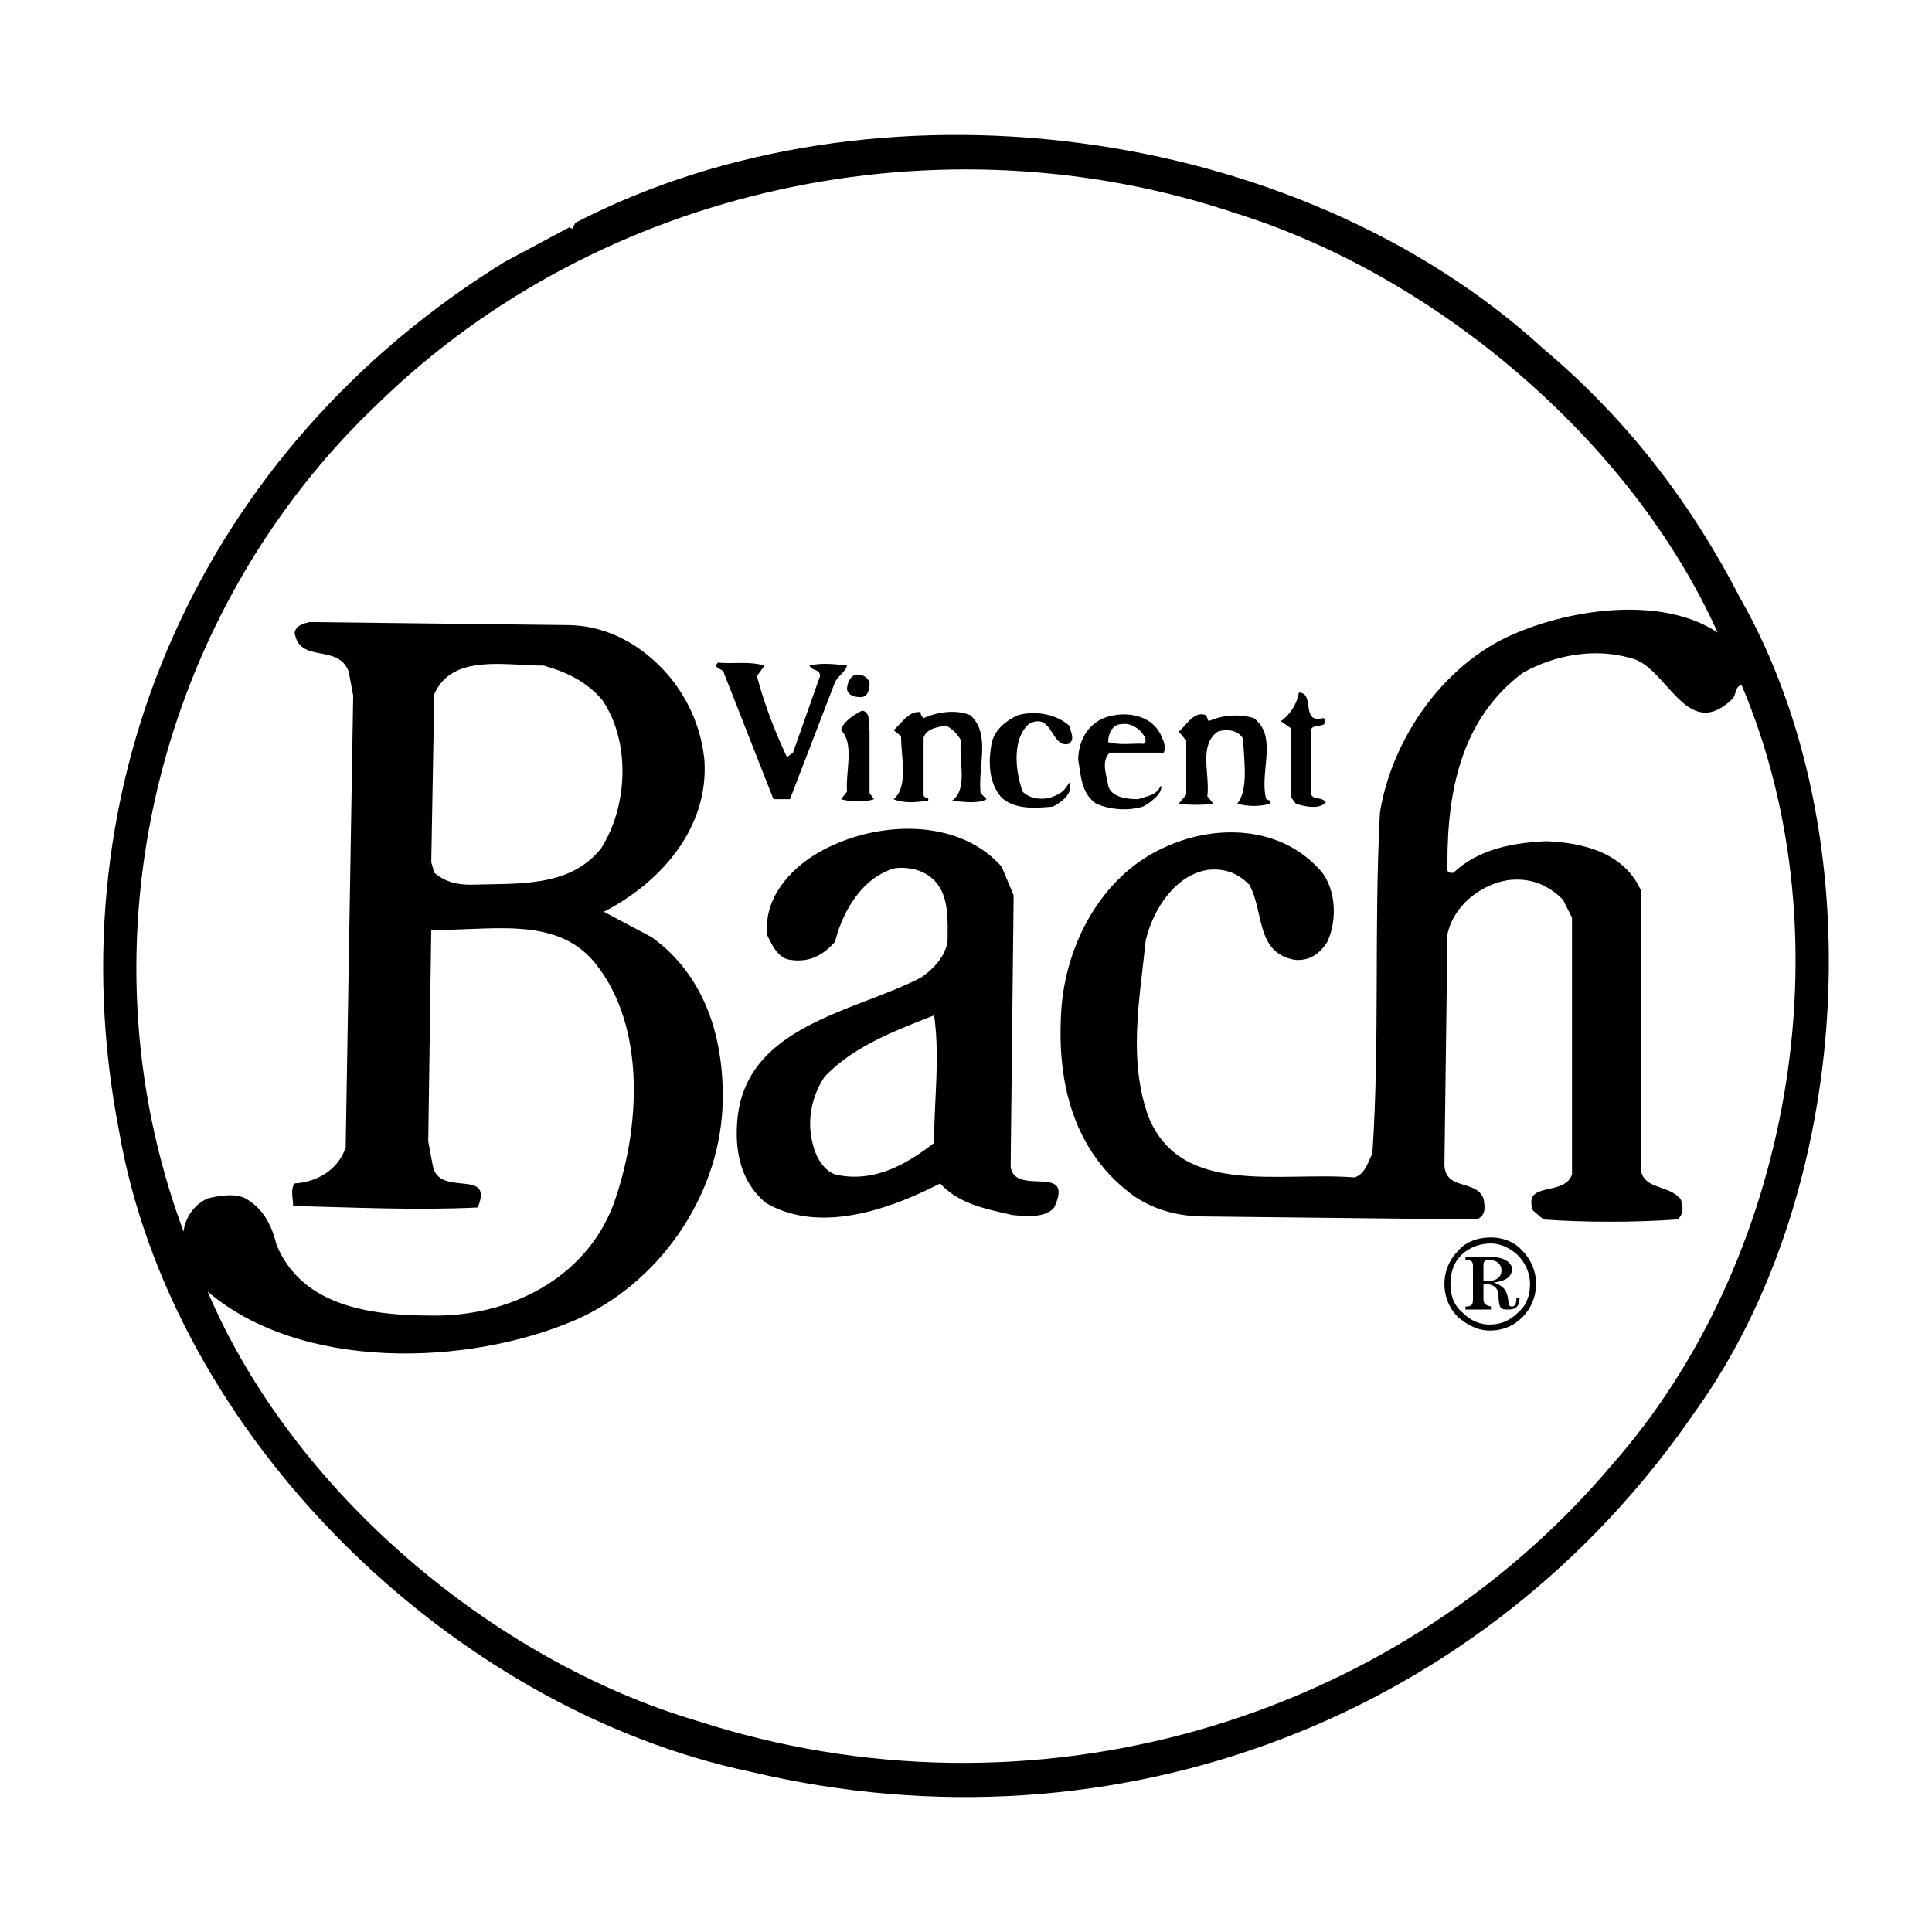 <svg xmlns="http://www.w3.org/2000/svg" width="2500" height="2500" viewBox="0 0 192.756 192.756"><g fill-rule="evenodd" clip-rule="evenodd"><path fill="#fff" fill-opacity="0" d="M0 0h192.756v192.756H0V0z"/><path d="M173.613 59.667c-4.791-9.285-11.08-17.672-19.617-24.86-24.709-22.614-66.792-28.005-96.594-12.58l-.299.599-.299-.149-6.44 3.444C20.263 44.69 5.137 78.086 11.876 112.83c5.241 30.4 33.097 57.656 63.048 63.947 36.691 8.686 73.382-5.541 94.199-35.943 15.723-21.863 17.971-57.506 4.49-81.167zm-12.728 86.409c-21.863 25.908-58.105 36.391-91.352 25.609-20.217-5.99-40.285-22.764-48.821-42.832 9.285 7.938 25.908 7.488 36.69 2.846 8.237-3.594 14.227-12.131 14.676-21.115.3-6.738-1.647-13.18-7.039-17.072l-4.792-2.546c5.542-2.845 10.483-8.236 10.034-15.125-.449-4.493-2.846-8.686-6.889-11.381-2.097-1.348-4.343-2.097-6.889-2.097l-25.608-.3c-.6.15-1.348.3-1.498 1.048.449 3.145 4.343 1.048 5.392 3.894l.449 2.396-.749 45.079c-.749 2.246-2.846 3.443-5.092 3.594-.449.598-.149 1.496-.149 2.246 6.29.15 12.28.449 18.42.15 1.647-4.045-3.894-.9-4.493-4.193l-.449-2.396.299-21.117c5.691.15 12.43-1.497 16.324 3.294 5.241 6.439 4.492 16.924 1.796 24.262-2.845 7.338-10.483 11.082-18.121 10.932-5.991 0-12.879-.898-15.425-7.039-.449-1.797-1.198-3.443-2.846-4.492-1.048-.748-2.845-.449-4.043-.15-1.348.6-2.247 1.947-2.396 3.295-10.78-28.906-2.544-61.852 19.47-82.669 22.165-21.565 56.01-28.903 85.661-18.869 19.619 6.14 39.236 22.463 47.924 41.782-5.393-3.594-14.078-2.396-19.619-.149-7.488 2.845-12.879 10.632-14.076 18.121-.6 11.681 0 22.614-.75 33.995-.449.898-.748 2.098-1.797 2.396-7.488-.6-17.223 1.947-20.518-5.99-2.096-5.691-.898-11.83-.299-17.671.748-3.145 2.996-6.589 6.291-7.038 1.797-.15 2.994.449 4.043 1.497 1.496 2.695.598 6.739 4.492 7.488 1.498.15 2.545-.599 3.295-1.797 1.049-2.246.898-5.69-1.049-7.488-3.895-4.043-10.033-4.193-14.826-2.096-6.439 2.695-10.033 9.435-10.633 15.874-.598 7.488 1.049 14.678 7.338 19.17 2.098 1.348 4.344 1.947 7.039 1.947l26.957.299c1.049-.299.898-1.348.748-2.098-.748-1.945-3.893-.748-3.893-3.443l.299-22.914c.6-2.845 3.295-4.941 5.99-5.391 2.246-.3 4.043.45 5.541 1.947l.898 1.797v25.609c-.748 2.246-4.941.598-3.895 3.594l1.049.898c4.193.299 8.986.299 13.328 0 .75-.449.6-1.648.301-2.098-1.199-1.348-3.445-.898-3.895-2.695V88.869c-1.646-3.744-5.691-4.792-9.436-4.942-3.293.15-6.738.749-9.283 3.145-.75.15-.75-.6-.6-1.048 0-7.338 1.498-14.376 7.488-18.87 3.145-1.797 7.188-2.546 10.781-1.497 3.596.749 5.541 8.386 10.035 4.193.598-.45.299-1.348 1.047-1.498 10.787 25.459 4.797 57.656-12.875 77.724zM59.949 84.675c-3.145 3.894-8.237 3.445-13.029 3.595-1.348 0-2.545-.3-3.594-1.198l-.299-1.048.299-16.773c1.797-4.043 7.039-2.845 10.932-2.845 2.097.599 4.193 1.498 5.841 3.444 2.845 4.192 2.545 10.632-.15 14.825z"/><path d="M78.818 79.734l4.493-11.681c.299-.599 1.048-1.049 1.197-1.647-1.197-.15-2.545-.299-3.744 0 .3.599 1.049.299 1.049 1.048l-2.696 7.638-.599.449c-1.198-2.546-2.247-5.242-2.996-8.087l.749-1.048c-1.497-.45-2.995-.15-4.643-.299-.599.599.599.599.599 1.048l4.942 12.58h1.649v-.001zM85.857 69.55c.749 0 .898-.749.898-1.498-.3-.599-.749-.749-1.348-.749-.599.149-.899.898-.899 1.497.151.6.75.75 1.349.75zM128.838 79.584l.449.599c.898.299 2.395.599 2.994-.149-.449-.6-1.348-.15-1.498-.899v-6.14c0-.749.898-.449 1.348-.749 0-.299.15-.599-.148-.599-2.246.599-.748-2.546-2.396-2.546-.15 1.048-.898 2.246-1.797 2.845l1.049.749v6.889h-.001zM83.91 79.734c1.048.3 2.396.3 3.295 0l-.449-.599v-6.29c-.15-.749.149-1.797-.749-1.946-.898.449-1.947 1.198-2.097 1.946 1.348 1.348.449 4.043.599 6.14l-.599.749zM92.596 79.883c.15-.449-.449-.149-.449-.599v-5.691c.299-.898 1.348-1.048 2.247-1.198a3.603 3.603 0 0 1 1.497 1.498c-.299 1.947.749 4.792-.898 5.99 1.198.15 2.696.3 3.444-.149l-.598-.599c-.301-2.546 1.047-5.991-1.049-7.788-1.498-.599-3.294-.299-4.643.3-.3-.3-.3-.45-.3-.599-1.198-.149-1.947 1.198-2.696 1.797l.749.599c0 2.097.749 5.092-.749 6.29 1.049.449 2.396.3 3.445.149zM105.025 80.482c.898-.449 2.098-1.348 1.648-2.396-.449.749-.75 1.048-1.498 1.348-1.049.449-2.396.3-3.145-.449-.75-2.097-1.049-5.241.598-6.739 2.396-1.347 2.248 2.546 4.045 1.947.598-.449.148-1.198 0-1.797-1.348-1.198-3.445-1.497-5.092-1.048-1.348.599-2.547 1.647-2.697 3.146-.299 1.797-.148 3.743 1.049 5.091 1.348 1.197 3.296 1.047 5.092.897zM109.369 80.183c1.348.599 3.145.749 4.643.299.898-.449 2.096-1.498 1.797-2.097-.449 1.048-1.498 1.048-2.246 1.348-1.049 0-2.695-.15-2.996-1.348-.15-1.048-.748-2.396.15-3.294h5.391c.299-.749-.15-1.348-.299-1.797-1.049-2.097-3.744-2.396-5.691-1.647-1.797.749-2.545 2.545-2.545 4.193.298 1.647.298 3.295 1.796 4.343zm2.545-7.937c.898-.149 1.797.449 2.246 1.198.15.149.301.899-.299.749-1.049 0-2.246.15-3.295-.15 0-.899.45-1.797 1.348-1.797zM117.605 80.183c1.049.149 2.396.149 3.445 0l-.6-.749c.299-2.097-.898-5.091 1.047-6.439.9-.3 2.098-.15 2.547.749 0 1.797.6 4.941-.6 6.439a6.164 6.164 0 0 0 3.295 0c.15-.449-.449-.3-.449-.599-.6-2.696 1.197-6.14-1.197-7.937-1.498-.45-3.145-.3-4.492.299-.15-.15-.15-.449-.301-.599-1.197-.449-1.947 1.048-2.695 1.647l.748.898v5.392l-.748.899zM100.832 116.424l.299-27.106-1.197-2.846c-4.642-5.241-13.478-4.492-18.869-1.048-2.546 1.647-4.942 4.493-4.493 7.938.449.898 1.048 2.246 2.246 2.396 1.947.299 3.295-.449 4.493-1.797.749-2.995 2.695-6.44 5.99-7.338 1.348-.15 2.845.15 3.894 1.198 1.498 1.498 1.348 3.894 1.348 5.991-.149 1.498-1.348 2.845-2.696 3.744-6.739 3.445-17.372 4.793-18.27 14.078-.3 3.145.299 6.289 2.845 8.385 5.392 3.146 12.43.6 17.373-1.945 1.946 2.096 4.641 2.545 7.188 3.145 1.498.15 3.295.299 4.193-.748 2.095-4.496-3.895-1.051-4.344-4.047zm-7.637-2.395c-2.695 2.096-5.99 4.043-9.884 3.145-1.198-.449-1.947-1.797-2.246-3.145-.6-2.396 0-4.793 1.197-6.59 2.996-3.145 7.188-4.643 10.933-6.141.599 4.194 0 8.388 0 12.731zM148.754 123.463c-1.348 0-2.545.449-3.293 1.348-.9.898-1.348 2.098-1.348 3.295s.447 2.396 1.348 3.295c.898.748 1.945 1.348 3.145 1.348 1.348 0 2.396-.449 3.295-1.348s1.348-2.098 1.348-3.295-.449-2.396-1.348-3.295c-.751-.899-1.948-1.348-3.147-1.348zm2.697 7.488c-.75.748-1.648 1.197-2.846 1.197-1.049 0-1.947-.449-2.695-1.197-.898-.748-1.199-1.797-1.199-2.846s.301-2.098 1.049-2.846 1.797-1.197 2.994-1.197c.9 0 1.947.449 2.697 1.197.748.748 1.197 1.797 1.197 2.846s-.298 2.098-1.197 2.846z"/><path d="M150.852 130.352c-.449 0-.299-.449-.449-1.049-.15-.748-.6-1.047-1.348-1.348 1.197-.148 1.797-.598 1.797-1.348 0-.6-.748-1.197-2.098-1.197h-2.545v.299c.6 0 .748.15.748.6v3.295c0 .6-.148.748-.748.748v.299h2.545v-.299c-.598-.148-.748-.299-.748-.748v-1.498h.15c.748 0 1.197.299 1.348.898 0 .449 0 .898.15 1.348.148.299.449.299.898.299.598 0 1.047-.299 1.047-1.047v-.15h-.299c.001.599-.15.898-.448.898zm-2.397-2.545h-.449v-1.648c0-.299.15-.449.6-.449.748 0 1.197.449 1.197 1.049s-.449 1.048-1.348 1.048z"/></g></svg>
